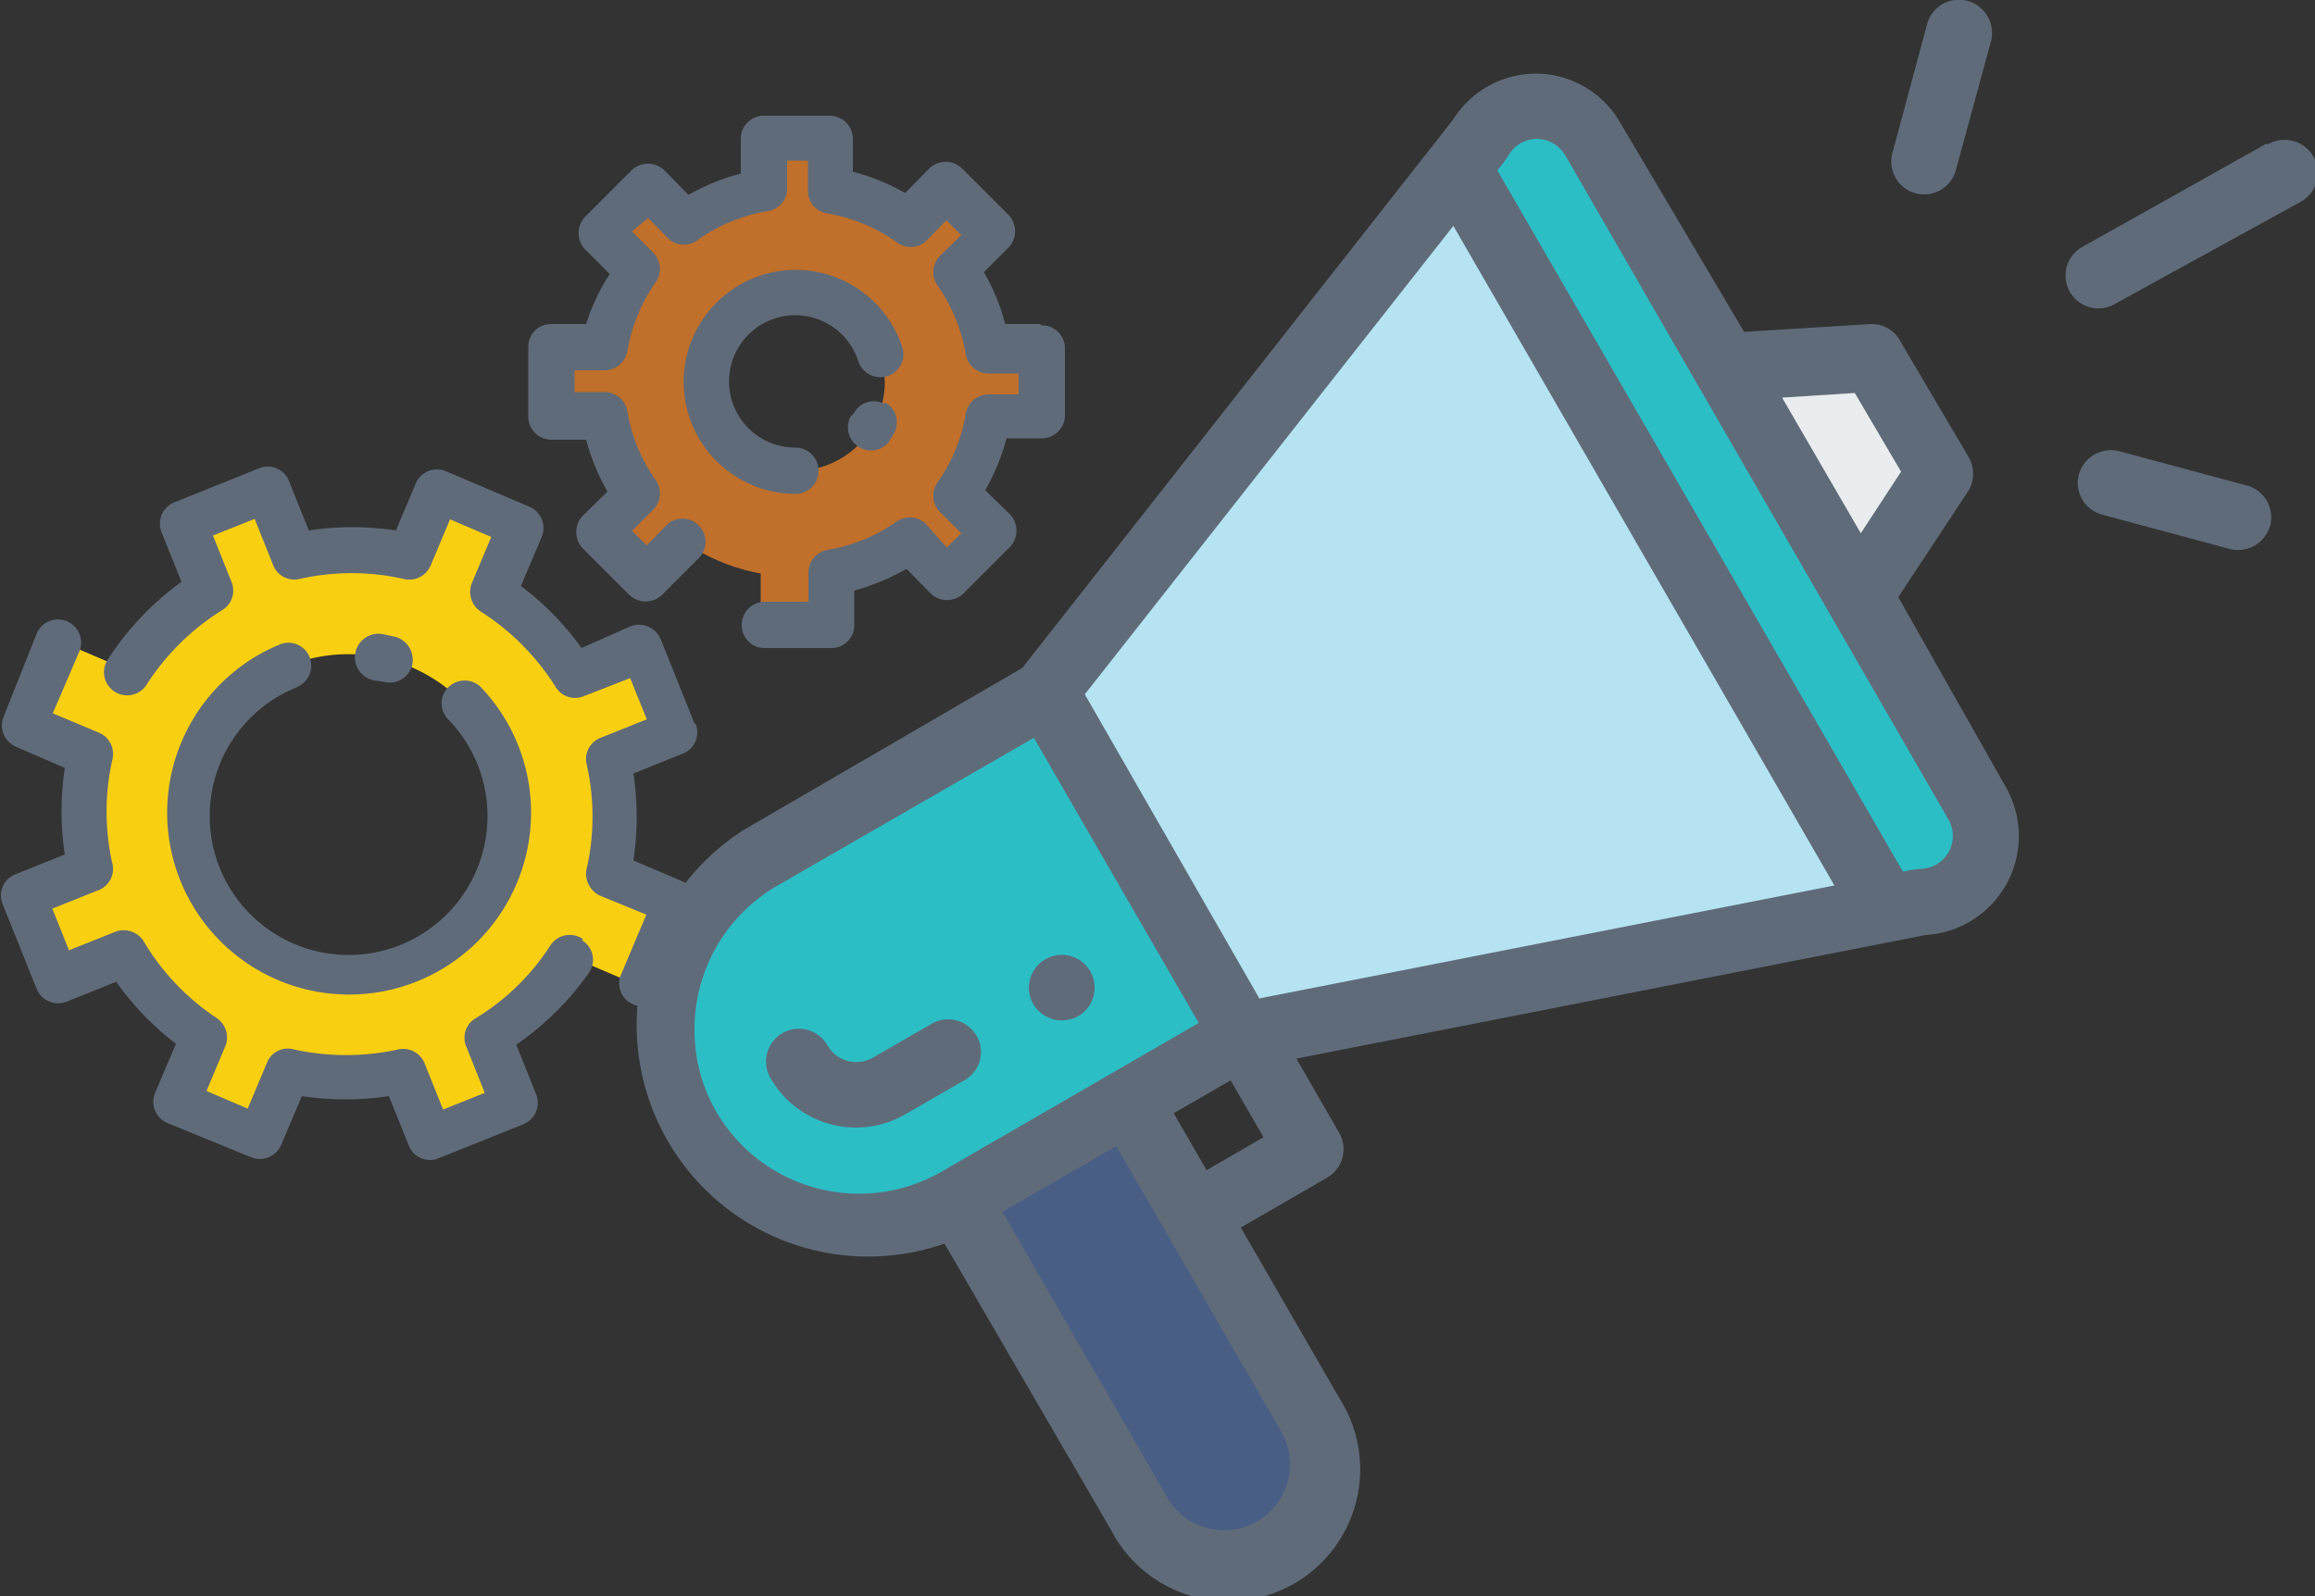 <svg id="Layer_1" data-name="Layer 1" xmlns="http://www.w3.org/2000/svg" width="50" height="34.49" viewBox="0 0 50 34.49"><rect x="0" y="0" width="50" height="34.49" fill="#333333" stroke="none"/><defs><style>.cls-1{fill:#2cbec5;}.cls-2{fill:#495e85;}.cls-3{fill:#e9edef;}.cls-4{fill:#b5e3f2;}.cls-5{fill:#606b7a;}.cls-6{fill:#f9d011;}.cls-7{fill:#c0702a;}</style></defs><title>icons.0</title><path class="cls-1" d="M22.57,15l4.27,7.4-6.17,3.55a4.27,4.27,0,1,1-4.27-7.39Z"/><path class="cls-1" d="M42.7,17.35a1.43,1.43,0,0,1-1.2,2.14l-.8.16,0-.09L31.52,3.69l-.06,0L32,3a1.42,1.42,0,0,1,2.45,0Z"/><path class="cls-2" d="M28.29,30.57a2.14,2.14,0,1,1-3.7,2.14l-3.92-6.79,3.7-2.13Z"/><path class="cls-3" d="M40.45,7.75l1.42,2.47-1.75,2.66L37.27,7.94Z"/><path class="cls-4" d="M40.68,19.56l0,.09L26.84,22.37,22.57,15,31.46,3.64l.06,0Z"/><path class="cls-5" d="M23.31,21.94a.71.71,0,1,0-1-.26A.72.72,0,0,0,23.31,21.94Z"/><path class="cls-5" d="M20.39,26.85,24,33.06a2.85,2.85,0,1,0,4.93-2.85l-2.13-3.69,1.85-1.07a.71.71,0,0,0,.26-1L28,22.87,41.59,20.2A2.14,2.14,0,0,0,43.32,17L41,12.9l1.51-2.29a.72.72,0,0,0,0-.75L41.06,7.4A.71.71,0,0,0,40.4,7l-2.73.17L35,2.66a2.11,2.11,0,0,0-1.82-1.07h0a2.12,2.12,0,0,0-1.8,1l-9.3,11.84-6,3.49a5,5,0,0,0,4.34,8.94Zm7.28,4.08a1.42,1.42,0,1,1-2.46,1.42l-3.56-6.17,2.46-1.42C28.23,31.9,27.61,30.81,27.67,30.93Zm-1.61-5.65-.71-1.23,1.23-.71.71,1.23Zm14-16.79,1,1.7-.87,1.33-1.7-2.93ZM32.58,3.36A.71.71,0,0,1,33.2,3a.73.73,0,0,1,.61.36l8.27,14.34a.71.71,0,0,1-.59,1.07,2.63,2.63,0,0,0-.39.06L32.34,3.68A3.59,3.59,0,0,0,32.58,3.36ZM31.39,4.88l8.23,14.25L27.2,21.57,23.43,15ZM15.46,24A3.52,3.52,0,0,1,15,22.23a3.58,3.58,0,0,1,1.78-3.09l5.55-3.2,3.56,6.16-5.55,3.21A3.57,3.57,0,0,1,15.46,24Z"/><path class="cls-5" d="M21.1,22.39a.71.71,0,0,0-1-.26l-1.23.71a.72.72,0,0,1-1-.26.71.71,0,0,0-1.23.71,2.13,2.13,0,0,0,2.92.78l1.23-.71A.7.7,0,0,0,21.1,22.39Z"/><path class="cls-5" d="M48.94,3.11,45,5.32a.71.71,0,1,0,.69,1.24l4-2.2a.71.71,0,1,0-.69-1.25Z"/><path class="cls-5" d="M48.53,10.49l-2.75-.74a.72.72,0,0,0-.88.5.71.71,0,0,0,.51.87l2.75.74a.72.72,0,0,0,.87-.5A.71.71,0,0,0,48.53,10.49Z"/><path class="cls-5" d="M41.62.53l-.74,2.75a.71.71,0,1,0,1.37.37L43,.9a.72.72,0,0,0-.5-.88A.71.71,0,0,0,41.62.53Z"/><path class="cls-6" d="M13.11,16.4l1.44-.58L13.82,14l-1.45.58a5.58,5.58,0,0,0-1.74-1.78l.61-1.43-1.8-.77L8.83,12a5.66,5.66,0,0,0-2.49,0l-.58-1.45-1.82.73.58,1.45a5.58,5.58,0,0,0-1.78,1.74l-1.43-.61-.77,1.8L2,16.28a5.66,5.66,0,0,0,0,2.49L.5,19.35l.73,1.83,1.45-.59a5.58,5.58,0,0,0,1.74,1.78L3.81,23.8l1.8.77.61-1.43a5.81,5.81,0,0,0,2.49,0l.58,1.44,1.82-.73-.58-1.45a5.58,5.58,0,0,0,1.78-1.74l1.43.61.77-1.8-1.43-.61a5.81,5.81,0,0,0,0-2.49ZM8.82,20.8a3.46,3.46,0,1,1,1.91-4.5,3.46,3.46,0,0,1-1.91,4.5Z"/><path class="cls-7" d="M22.46,9V7.52H21.31a4.13,4.13,0,0,0-.69-1.68L21.43,5l-1-1-.81.81a4,4,0,0,0-1.68-.7V3H16.46V4.12a4,4,0,0,0-1.68.7L14,4,13,5l.81.81a4,4,0,0,0-.7,1.68H11.91V9h1.14a4.4,4.4,0,0,0,.7,1.69l-.81.81,1,1,.81-.81a4.3,4.3,0,0,0,1.68.7v1.14h1.45V12.38a4.4,4.4,0,0,0,1.69-.7l.81.81,1-1-.82-.81A4.11,4.11,0,0,0,21.31,9Zm-5.28,1.2a1.93,1.93,0,1,1,1.93-1.92A1.92,1.92,0,0,1,17.18,10.17Z"/><path class="cls-5" d="M6.42,14.84a.5.5,0,0,0,.26-.66.49.49,0,0,0-.63-.26,3.93,3.93,0,1,0,4.34.93.5.5,0,0,0-.71,0,.49.49,0,0,0,0,.69,3,3,0,1,1-3.25-.7Z"/><path class="cls-5" d="M8.29,14.73a.5.5,0,0,0,.61-.35.52.52,0,0,0-.35-.62h0l-.28-.06a.5.5,0,0,0-.19,1Z"/><path class="cls-5" d="M12.58,20.28a.5.5,0,0,0-.69.14h0A5,5,0,0,1,10.27,22a.49.49,0,0,0-.2.61l.4,1-.9.36-.4-1a.5.5,0,0,0-.56-.3,5.27,5.27,0,0,1-2.27,0,.48.48,0,0,0-.57.28l-.42,1-.89-.38.42-1A.51.51,0,0,0,4.69,22,5.12,5.12,0,0,1,3.1,20.33a.51.51,0,0,0-.61-.2l-1,.4-.36-.9,1-.4a.49.49,0,0,0,.3-.56,5.11,5.11,0,0,1,0-2.27.5.5,0,0,0-.29-.57l-1-.42.58-1.35a.5.5,0,0,0-.92-.39h0L.08,15.48a.5.5,0,0,0,.26.65h0l1.06.46a6.17,6.17,0,0,0,0,1.87l-1.07.43a.49.49,0,0,0-.27.65l.73,1.82a.5.5,0,0,0,.65.28l1.07-.43A6.16,6.16,0,0,0,3.8,22.55l-.45,1.06a.5.5,0,0,0,.26.65h0L5.42,25a.5.5,0,0,0,.65-.26h0l.45-1.06a6.24,6.24,0,0,0,1.88,0l.43,1.07a.49.49,0,0,0,.65.27l1.82-.73a.5.5,0,0,0,.28-.65l-.43-1.07A6.24,6.24,0,0,0,12.73,21a.49.49,0,0,0-.15-.68Z"/><path class="cls-5" d="M15,15.63l-.73-1.82a.51.51,0,0,0-.65-.28L12.56,14a6.16,6.16,0,0,0-1.31-1.34l.45-1.06a.5.5,0,0,0-.26-.65h0l-1.81-.77A.5.5,0,0,0,9,10.4H9l-.45,1.06a6.24,6.24,0,0,0-1.88,0l-.43-1.07a.49.49,0,0,0-.65-.27l-1.82.73a.5.5,0,0,0-.28.65h0l.43,1.07a6.24,6.24,0,0,0-1.58,1.66.5.5,0,1,0,.84.54,5.23,5.23,0,0,1,1.62-1.59.49.49,0,0,0,.2-.61l-.4-1,.9-.36.4,1a.49.49,0,0,0,.56.3,5.11,5.11,0,0,1,2.27,0,.5.5,0,0,0,.57-.29l.42-1,.89.38-.42,1a.51.51,0,0,0,.19.61A5.23,5.23,0,0,1,12,14.84a.49.49,0,0,0,.61.2l1-.39.36.89-1,.4a.49.49,0,0,0-.3.57,5.07,5.07,0,0,1,0,2.26.52.52,0,0,0,.29.58l1,.41-.57,1.35a.5.5,0,0,0,.91.39L15,19.69a.5.5,0,0,0-.26-.65h0l-1.06-.45a6.24,6.24,0,0,0,0-1.88l1.07-.43a.49.49,0,0,0,.27-.65Z"/><path class="cls-5" d="M19.11,8.73a.49.49,0,0,0-.67.2h0L18.37,9a.5.5,0,0,0,.82.56l.12-.2a.49.49,0,0,0-.2-.67Z"/><path class="cls-5" d="M19.49,7.51a2.42,2.42,0,1,0-2.31,3.16.5.5,0,0,0,.5-.5.5.5,0,0,0-.5-.5,1.43,1.43,0,1,1,1.36-1.86.5.5,0,0,0,.64.31A.49.49,0,0,0,19.49,7.51Z"/><path class="cls-5" d="M22.46,7h-.75a4.4,4.4,0,0,0-.46-1.12l.53-.53a.51.51,0,0,0,0-.71h0l-1-1a.51.51,0,0,0-.71,0l-.52.53a4.63,4.63,0,0,0-1.13-.46V3a.5.5,0,0,0-.49-.5H16.46A.5.5,0,0,0,16,3h0v.75a4.63,4.63,0,0,0-1.13.46l-.52-.53a.51.51,0,0,0-.71,0l-1,1a.51.51,0,0,0,0,.71l.53.53A4.4,4.4,0,0,0,12.66,7h-.75a.49.49,0,0,0-.5.49V9a.5.5,0,0,0,.5.5h.75a4.72,4.72,0,0,0,.46,1.12l-.53.52a.51.51,0,0,0,0,.71l1,1a.51.51,0,0,0,.71,0l.81-.81a.5.5,0,0,0-.69-.72h0l-.45.46-.32-.31.46-.46a.5.5,0,0,0,.05-.64,3.62,3.62,0,0,1-.61-1.49.5.5,0,0,0-.5-.41h-.64V8h.64a.5.5,0,0,0,.5-.41,3.68,3.68,0,0,1,.61-1.49.5.5,0,0,0-.05-.64L13.65,5,14,4.71l.45.46a.5.5,0,0,0,.64,0,3.68,3.68,0,0,1,1.49-.61A.49.49,0,0,0,17,4.12V3.47h.45v.65a.49.49,0,0,0,.41.49,3.68,3.68,0,0,1,1.49.61.5.5,0,0,0,.64,0l.45-.46.32.32-.46.45a.5.5,0,0,0-.05.64,3.68,3.68,0,0,1,.61,1.49.5.5,0,0,0,.49.41H22v.45h-.65a.5.5,0,0,0-.49.41,3.62,3.62,0,0,1-.61,1.49.5.5,0,0,0,.05.64l.46.46-.31.31L20,11.32a.5.5,0,0,0-.64-.05,3.62,3.62,0,0,1-1.49.61.5.5,0,0,0-.41.5V13h-.95a.5.5,0,0,0-.49.5.49.49,0,0,0,.49.5h1.45a.49.49,0,0,0,.49-.5h0v-.74a5.09,5.09,0,0,0,1.13-.47l.52.53a.51.51,0,0,0,.71,0l1-1a.51.51,0,0,0,0-.71h0l-.53-.52a4.72,4.72,0,0,0,.46-1.12h.75A.5.5,0,0,0,23,9V7.52a.49.49,0,0,0-.5-.49Z"/></svg>